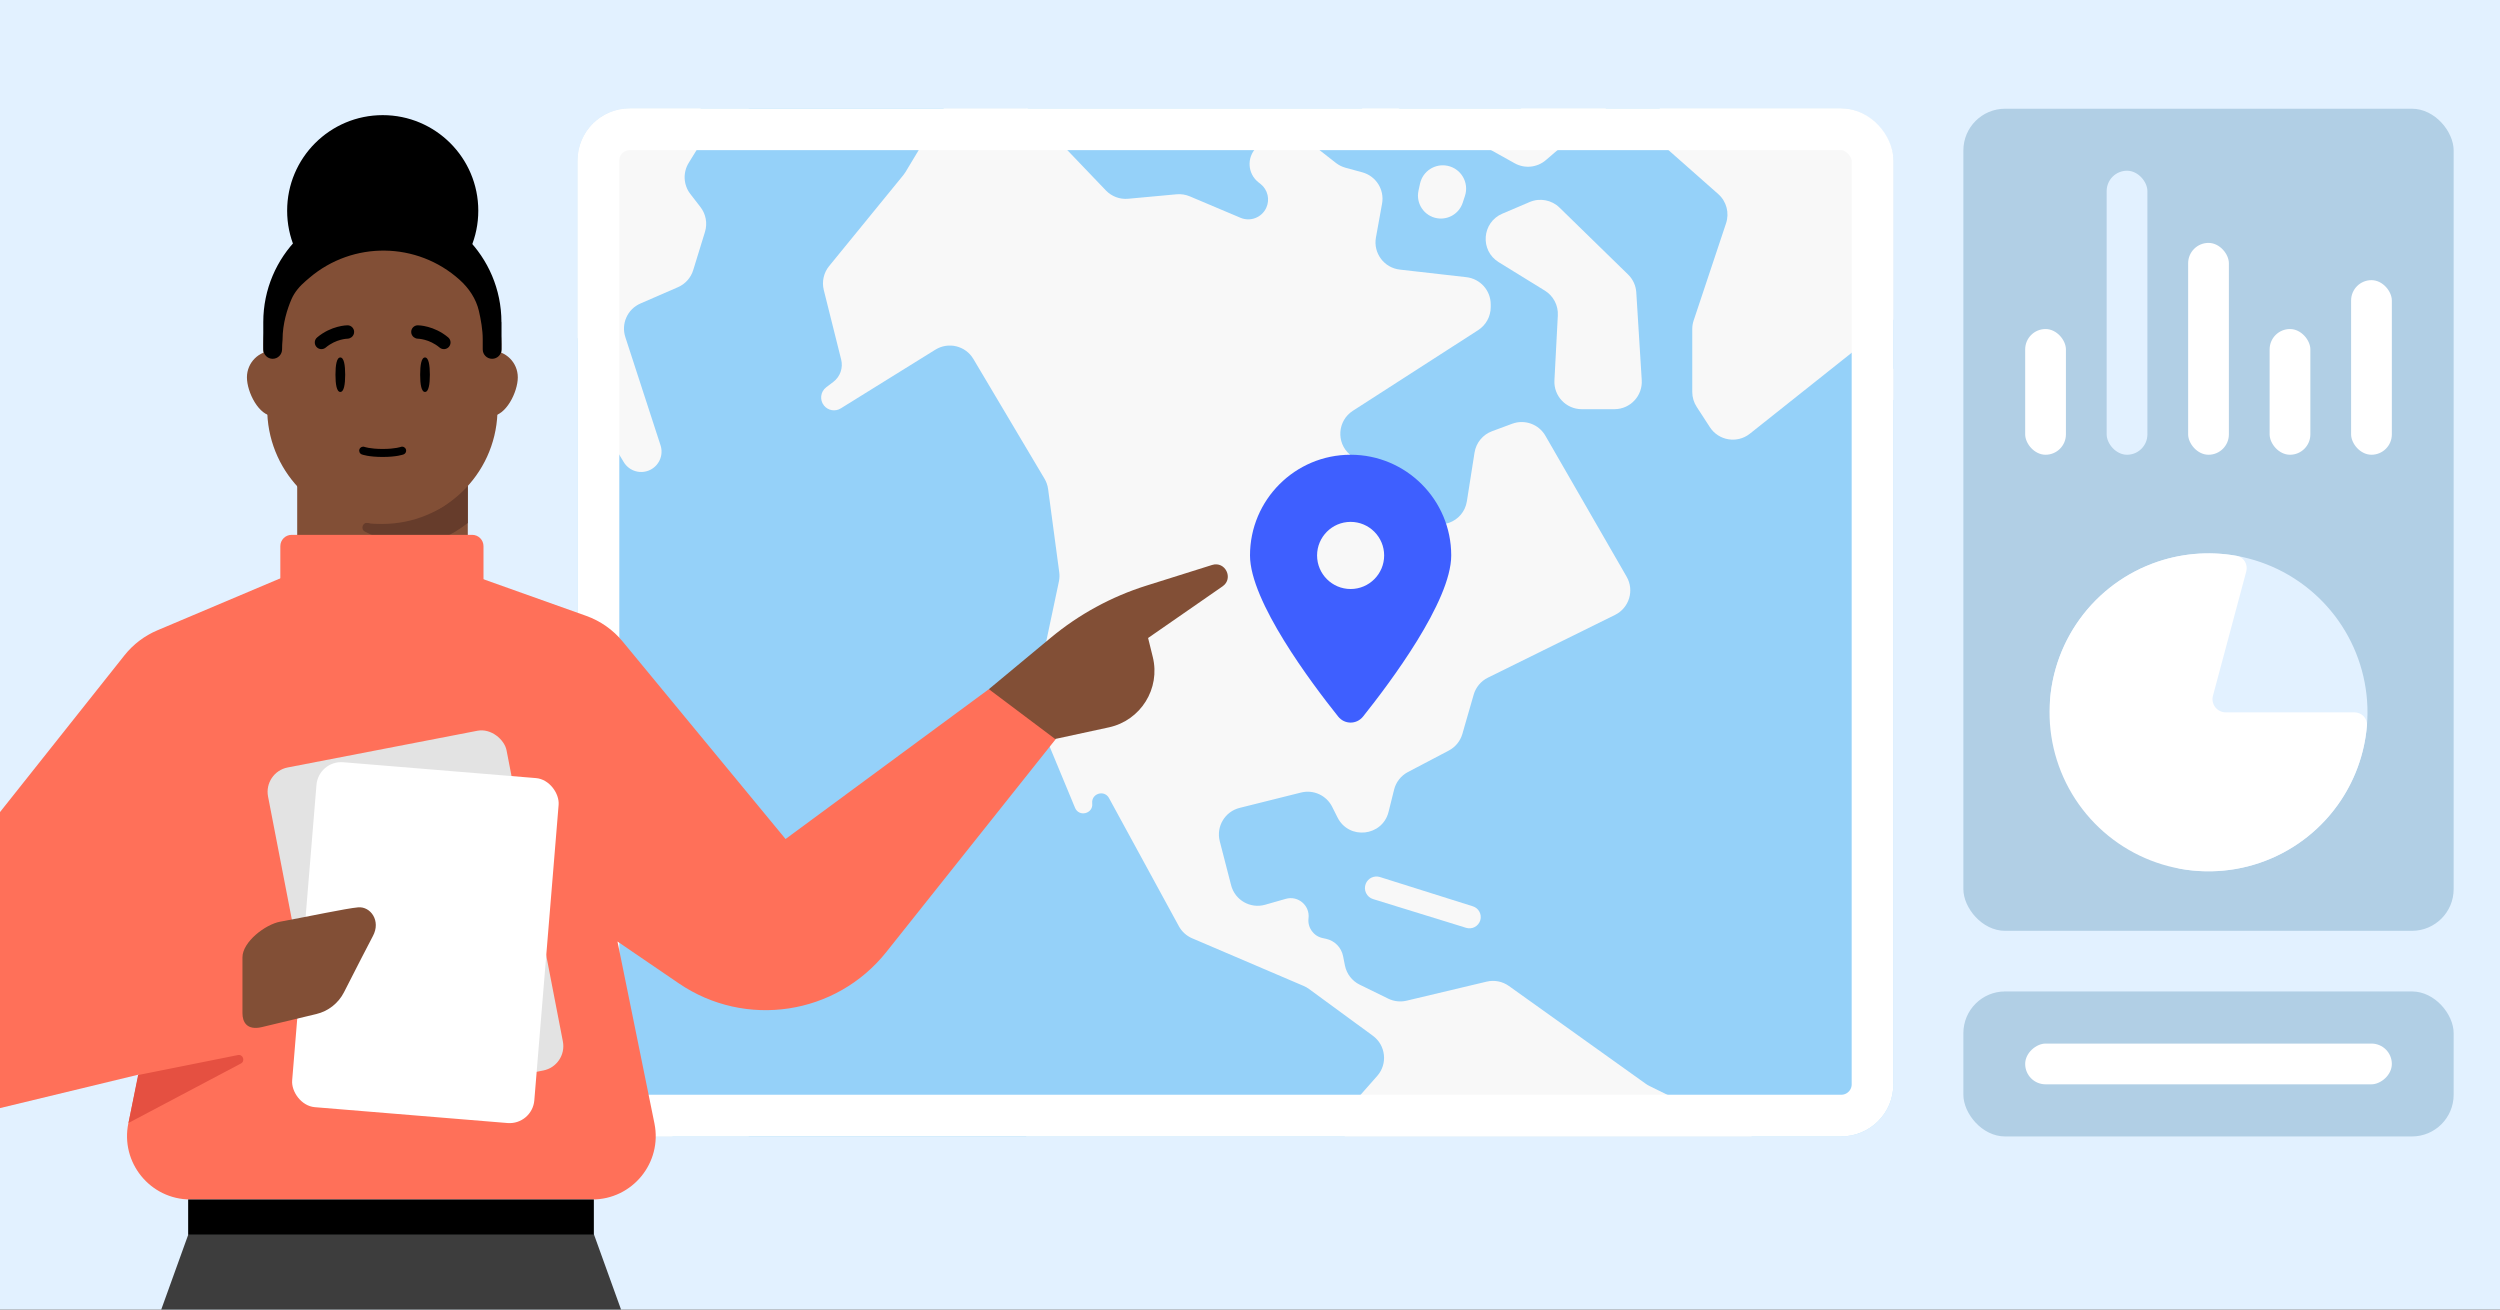 <svg fill="none" height="495" viewBox="0 0 945 495" width="945" xmlns="http://www.w3.org/2000/svg" xmlns:xlink="http://www.w3.org/1999/xlink"><rect x="0" y="0" width="945" height="495" fill="#333333" stroke="none"/><clipPath id="clip0_1471_1750"><path d="M0 0H945V495H0Z"/></clipPath><clipPath id="clip1_1471_1750"><rect height="388.591" rx="19.705" width="497.365" x="218.336" y="40.987"/></clipPath><g clip-path="url(#clip0_1471_1750)"><path d="M0 0H945V495H0Z" fill="#e2f1ff"/><rect fill="#b1cfe5" height="310.755" rx="15.764" width="185.326" x="742.155" y="41.097"/><rect fill="#b1cfe5" height="54.812" rx="15.764" width="185.326" x="742.155" y="374.766"/><rect fill="#ffffff" height="47.519" rx="7.7" width="15.4" x="765.518" y="124.374"/><rect fill="#ffffff" height="47.519" rx="7.7" width="15.4" x="857.917" y="124.374"/><rect fill="#ffffff" height="80.078" rx="7.7" width="15.4" x="827.117" y="91.815"/><rect fill="#ffffff" height="65.998" rx="7.7" width="15.4" x="888.716" y="105.895"/><rect fill="#e2f1ff" height="107.357" rx="7.7" width="15.4" x="796.318" y="64.536"/><rect fill="#ffffff" height="138.598" rx="7.7" transform="matrix(0 1 -1 0 1298.588 -509.644)" width="15.4" x="904.116" y="394.472"/><g clip-path="url(#clip1_1471_1750)"><rect fill="#ffffff" height="388.591" rx="19.705" width="497.365" x="218.336" y="40.987"/><path d="M-752.022-30.799H387.888V659.66H-752.022Z" fill="#95d1f9"/><path d="M-193.7 266.659-202.732 256.276C-205.882 252.655-211.108 251.675-215.356 253.908L-221.198 256.98C-224.008 258.457-225.141 261.896-223.76 264.754-222.411 267.544-223.456 270.903-226.151 272.434L-242.367 281.654C-245.68 283.538-249.761 283.448-252.989 281.419L-255.703 279.713C-258.327 278.063-260.073 275.325-260.462 272.25L-261.042 267.661C-261.454 264.406-260.297 261.149-257.925 258.882L-255.967 257.011C-254.763 255.86-253.299 255.017-251.699 254.554L-244.433 252.448C-240.045 251.177-237.652 246.455-239.222 242.165-240.397 238.951-239.366 235.346-236.669 233.24L-215.211 216.483C-212.73 214.546-211.279 211.573-211.279 208.425V203.976C-211.279 202.565-210.436 201.292-209.137 200.743-207.796 200.175-206.244 200.495-205.236 201.546L-200.905 206.061C-199.664 207.355-198.108 208.304-196.389 208.816L-188.538 211.152C-186.186 211.852-183.661 211.694-181.415 210.704L-175.379 208.045C-172.474 206.766-170.317 204.224-169.527 201.149L-168.618 197.609C-167.955 195.025-166.319 192.797-164.053 191.39L-159.169 188.359C-158.312 187.827-157.681 186.996-157.398 186.027-156.949 184.487-157.441 182.827-158.656 181.78L-164.997 176.317C-166.609 174.928-167.4 172.813-167.095 170.707-166.499 166.601-170.014 163.071-174.123 163.651-176.986 164.055-179.195 166.378-179.452 169.259L-181.428 191.346C-181.82 195.725-185.351 199.161-189.739 199.434L-190.154 199.46C-193.483 199.666-196.61 197.853-198.085 194.862L-199.592 191.806C-200.761 189.438-203.617 188.449-205.999 189.588-208.012 190.551-210.422 190.008-211.826 188.275L-215.132 184.199C-217.782 180.93-218.189 176.383-216.161 172.696L-191.966 128.69C-191.184 127.268-190.079 126.05-188.739 125.134L-169.986 112.31C-166.761 110.104-162.57 109.903-159.149 111.789L-127.918 129.006C-126.366 129.862-125.402 131.493-125.402 133.266-125.402 135.363-126.747 137.224-128.738 137.883L-138.64 141.161C-141.469 142.097-142.678 145.432-141.107 147.964-139.98 149.78-137.751 150.582-135.724 149.901L-125.483 146.458C-122.021 145.294-119.688 142.049-119.688 138.396-119.688 136.478-119.04 134.617-117.849 133.114L-115.268 129.856C-113.577 127.723-111.115 126.342-108.414 126.012L-84.25 123.056C-82.157 122.799-80.192 121.91-78.618 120.506L-73.362 115.817C-70.269 113.057-69.121 108.718-70.446 104.789L-72.122 99.816C-73.287 96.363-72.01 92.557-68.999 90.504-67.019 89.154-64.543 88.747-62.234 89.392L-53.569 91.812C-49.011 93.085-44.17 91.104-41.813 87L-13.036 36.909C-11.611 34.429-9.222 32.648-6.437 31.992L6.799 28.873C9.364 28.268 12.064 28.665 14.347 29.983L31.966 40.156C34.145 41.413 35.791 43.422 36.596 45.805L38.095 50.241C39.994 55.862 46.222 58.738 51.733 56.539L68.974 49.661C71.735 48.56 74.835 48.699 77.486 50.042L92.43 57.615C96.008 59.428 100.311 59.01 103.473 56.543L125.229 39.57C127.624 37.701 130.72 36.979 133.695 37.596L184.101 48.048C186.852 48.619 189.718 48.046 192.038 46.461L208.503 35.214C210.961 33.535 214.023 32.996 216.906 33.734L232.038 37.608C232.984 37.85 233.96 37.957 234.936 37.926L256.45 37.238C264.686 36.974 269.911 45.974 265.598 52.996L260.323 61.586C258.072 65.251 258.323 69.926 260.953 73.329L264.779 78.281C266.836 80.942 267.471 84.437 266.482 87.651L262.034 102.108C261.145 104.995 259.039 107.35 256.269 108.555L242.088 114.72C237.197 116.846 234.724 122.34 236.373 127.411L249.686 168.337C250.844 171.896 249.272 175.772 245.962 177.519 242.357 179.422 237.893 178.182 235.786 174.692L225.713 158.008C224.201 155.505 223.82 152.479 224.662 149.679L227.32 140.843C228.651 136.417 226.813 131.651 222.854 129.265 219.034 126.963 214.157 127.435 210.849 130.426L204.4 136.257C201.981 138.444 198.673 139.363 195.473 138.737L191.233 137.908C187.425 137.163 183.522 138.61 181.12 141.656L170.297 155.383C166.913 159.675 167.451 165.86 171.526 169.504L187.735 183.996C189.061 185.18 190.058 186.687 190.632 188.369L196.143 204.527C196.82 206.51 196.878 208.652 196.311 210.669L191.743 226.912C191.324 228.4 190.578 229.776 189.558 230.937L177.747 244.392C177.162 245.058 176.388 245.53 175.528 245.745 173.052 246.364 171.635 248.967 172.459 251.382L177.231 265.374C178.15 268.07 176.814 271.016 174.18 272.101 171.64 273.147 168.719 272.115 167.399 269.706L162.934 261.557C160.624 257.341 155.647 255.358 151.07 256.829 145.28 258.69 142.466 265.236 145.099 270.719L154.39 290.06C154.741 290.791 155.005 291.56 155.176 292.351L159.19 310.895C159.992 314.596 158.707 318.44 155.841 320.915L146.498 328.985C145.484 329.861 144.308 330.532 143.038 330.96L129.61 335.485C124.354 337.256 121.429 342.856 122.978 348.182L127.358 363.234C128.739 367.978 126.45 373.02 121.969 375.103L120.762 375.664C117.087 377.373 112.716 376.216 110.368 372.913L109.26 371.356C107.318 368.625 103.593 367.868 100.739 369.624 97.745 371.467 96.812 375.39 98.658 378.383L108.853 394.916C109.684 396.263 109.543 397.993 108.505 399.188 107.075 400.835 104.524 400.852 103.073 399.224L94.509 389.626C93.883 388.925 93.356 388.141 92.942 387.297L70.785 342.164C69.165 338.862 65.807 336.77 62.129 336.77 59.599 336.77 57.171 337.764 55.367 339.538L43.503 351.206C42.448 352.243 41.627 353.495 41.097 354.877L34.201 372.853C33.865 373.729 33.411 374.555 32.853 375.308L26.311 384.134C25.608 385.083 24.577 385.737 23.418 385.969 21.305 386.392 19.172 385.343 18.215 383.412L-1.004 344.611C-1.371 343.871-1.824 343.177-2.356 342.545L-14.061 328.62C-16.028 326.28-18.927 324.93-21.983 324.93H-27.589C-28.527 324.93-29.461 324.803-30.364 324.551L-60.518 316.159C-63.807 315.243-66.393 319.006-64.361 321.749-63.809 322.495-62.988 322.998-62.072 323.151L-50.748 325.047C-47.635 325.568-44.93 327.481-43.402 330.243L-43.245 330.526C-40.898 334.769-41.811 340.072-45.442 343.286L-60.68 356.771C-61.619 357.602-62.701 358.255-63.874 358.699L-74.272 362.636C-78.285 364.155-82.82 363.04-85.67 359.833L-106.148 336.796C-107.099 335.725-108.722 335.587-109.841 336.481-110.801 337.249-111.119 338.571-110.613 339.692L-98.926 365.571C-97.092 369.632-92.863 372.063-88.43 371.605L-72.555 369.963C-67.712 369.461-63.5 373.261-63.5 378.13-63.5 379.828-64.026 381.485-65.007 382.871L-94.297 424.282C-95.318 425.725-95.952 427.406-96.139 429.164L-101.589 480.448C-101.83 482.713-102.811 484.835-104.38 486.485L-145.583 529.813C-147.536 531.867-150.247 533.03-153.081 533.03H-163.736C-167.611 533.03-171.162 530.865-172.936 527.419L-191.59 491.19C-192.344 489.725-192.738 488.101-192.738 486.453V428.106C-192.738 427.031-192.906 425.962-193.235 424.938L-198.769 407.728C-199.603 405.136-201.424 402.977-203.839 401.719L-214.694 396.063C-216.064 395.349-217.577 394.951-219.121 394.898L-266.15 393.287C-270.358 393.143-274.059 390.463-275.51 386.509L-285.054 360.499C-285.902 358.187-285.898 355.648-285.042 353.339L-267.54 306.109C-266.674 303.771-264.993 301.825-262.806 300.628L-234.383 285.067C-233.315 284.482-232.152 284.09-230.947 283.91L-206.023 280.175C-202.343 279.623-198.65 281.09-196.352 284.016L-187.515 295.265C-185.553 297.763-182.553 299.221-179.377 299.221H-161.395C-160.842 299.221-160.289 299.265-159.744 299.353L-134.713 303.399C-133.014 303.673-131.273 303.52-129.647 302.952L-122.245 300.364C-118.063 298.902-116.04 294.164-117.877 290.133-119.324 286.957-122.764 285.191-126.188 285.867L-134.508 287.509C-138.948 288.385-143.378 285.956-145.027 281.742-146.988 276.731-144.326 271.102-139.208 269.44L-128.284 265.891C-126.84 265.422-125.31 265.277-123.803 265.465L-115.22 266.538C-109.73 267.225-104.671 263.472-103.737 258.019L-103.643 257.474C-102.704 251.992-106.265 246.748-111.707 245.6L-129.429 241.863C-136.539 240.363-142.94 246.468-141.779 253.642L-141.42 255.86C-140.71 260.25-143.449 264.461-147.75 265.59-150.227 266.24-152.287 267.956-153.374 270.273L-155.953 275.769C-156.7 277.363-158.026 278.614-159.661 279.268-163.072 280.633-166.957 279.104-168.522 275.779L-180.68 249.97C-181.51 248.209-183.472 247.284-185.358 247.764-187.792 248.384-189.087 251.042-188.074 253.34L-186.55 256.799C-186.367 257.214-186.145 257.611-185.888 257.985L-177.911 269.589C-175.673 272.843-176.896 277.328-180.476 278.996-183.677 280.487-187.481 279.098-188.967 275.895L-192.121 269.096C-192.53 268.213-193.062 267.393-193.7 266.659Z" fill="#f8f8f8"/><path d="M218.696 260.915 211.349 242.967C210.469 240.818 211.497 238.363 213.645 237.481 216.519 236.301 217.167 232.519 214.849 230.45L212.309 228.182C210.723 226.766 208.516 226.276 206.479 226.887 203.288 227.844 201.451 231.18 202.347 234.388L207.782 253.844C208.965 258.079 207.342 262.599 203.735 265.115L189.931 274.743C188.842 275.503 187.915 276.472 187.205 277.594L184.587 281.726C182.881 284.42 183.831 287.997 186.65 289.489 188.961 290.713 191.814 290.13 193.461 288.098L197.646 282.933C198.61 281.744 199.824 280.784 201.203 280.121L213.602 274.162C218.538 271.79 220.771 265.983 218.696 260.915Z" fill="#f8f8f8"/><path d="M255.169 429.794 211.31 417.035C209.26 416.438 207.076 417.393 206.121 419.303 205.215 421.115 205.657 423.312 207.194 424.633L224.323 439.35C226.2 440.962 228.592 441.849 231.067 441.849H237.633C238.774 441.849 239.907 442.037 240.986 442.407L250.18 445.556C255.949 447.531 261.799 442.796 261.068 436.743 260.671 433.454 258.35 430.719 255.169 429.794Z" fill="#f8f8f8"/><path d="M283.033-30.799H1397.123V659.66H283.033Z" fill="#95d1f9"/><g fill="#f8f8f8"><path d="M317.964 135.926 311.391 109.632C310.599 106.465 311.348 103.111 313.411 100.581L341.444 66.218C341.755 65.837 342.038 65.434 342.292 65.012L361.979 32.297C365.496 26.452 373.608 25.55 378.323 30.48L418.019 71.98C420.201 74.261 423.304 75.421 426.448 75.131L444.744 73.442C446.441 73.286 448.152 73.551 449.722 74.215L468.916 82.325C472.632 83.895 476.925 82.244 478.631 78.588 480.103 75.433 479.211 71.681 476.476 69.526L475.683 68.901C471.587 65.674 471.192 59.608 474.836 55.878L478.248 52.384C481.934 48.611 487.869 48.213 492.025 51.463L504.962 61.578C506.045 62.424 507.286 63.047 508.613 63.409L514.961 65.14C520.136 66.552 523.375 71.685 522.421 76.964L520.104 89.783C519.04 95.668 523.173 101.227 529.115 101.905L554.314 104.778C559.542 105.375 563.49 109.798 563.49 115.06V116.092C563.49 119.611 561.701 122.888 558.743 124.793L511.386 155.279C505.602 159.002 504.994 167.228 510.167 171.762L537.434 195.661C543.563 201.033 553.209 197.54 554.477 189.489L557.375 171.086C557.957 167.388 560.492 164.293 564.003 162.993L571.604 160.177C576.337 158.425 581.644 160.342 584.164 164.715L614.866 217.992C617.85 223.17 615.84 229.793 610.48 232.438L562.416 256.162C559.806 257.451 557.859 259.779 557.053 262.576L552.778 277.413C551.997 280.123 550.144 282.397 547.647 283.709L532.194 291.829C529.58 293.202 527.677 295.626 526.965 298.492L524.882 306.866C522.564 316.185 509.906 317.596 505.594 309.016L503.56 304.969C501.386 300.643 496.502 298.402 491.804 299.577L468.584 305.382C463.01 306.775 459.638 312.443 461.074 318.007L465.363 334.626C466.817 340.26 472.63 343.589 478.225 341.99L486.01 339.766C490.686 338.43 495.211 342.295 494.622 347.122 494.198 350.602 496.49 353.833 499.915 354.582L501.282 354.881C504.515 355.588 507.022 358.142 507.671 361.387L508.384 364.952C509.017 368.114 511.087 370.8 513.983 372.217L524.751 377.487C526.906 378.542 529.361 378.815 531.695 378.259L561.958 371.059C564.868 370.366 567.936 370.967 570.37 372.706L622.074 409.655C622.532 409.983 623.017 410.272 623.523 410.521L664.008 430.437C668.642 432.717 670.886 438.063 669.267 442.967L659.016 474.011C658.46 475.696 657.48 477.21 656.17 478.406L627.727 504.391C626.555 505.462 625.645 506.788 625.067 508.266L616.673 529.755C616.228 530.895 615.584 531.947 614.772 532.861L575.921 576.612C573.407 579.443 572.64 583.421 573.92 586.983L587.099 623.653C588.756 628.266 586.225 633.329 581.54 634.77 577.545 636 573.246 634.176 571.353 630.45L550.528 589.45C549.64 587.702 549.267 585.737 549.453 583.785L557.912 494.781C558.172 492.043 557.331 489.314 555.575 487.197L509.867 432.078C506.614 428.155 506.701 422.447 510.073 418.626L520.587 406.71C524.613 402.147 523.852 395.112 518.943 391.516L494.831 373.852C494.195 373.386 493.507 372.995 492.782 372.685L450.631 354.671C448.493 353.758 446.725 352.151 445.612 350.109L419.203 301.668C417.422 298.402 412.442 299.974 412.86 303.671 413.3 307.571 407.865 308.975 406.362 305.349L391.402 269.282C390.713 267.62 390.543 265.788 390.915 264.028L400.261 219.823C400.505 218.668 400.55 217.48 400.393 216.309L396.184 184.865C395.999 183.482 395.537 182.152 394.824 180.953L367.931 135.682C364.972 130.701 358.5 129.12 353.577 132.175L317.809 154.376C315.729 155.667 313.013 155.207 311.474 153.302 309.753 151.171 310.136 148.039 312.319 146.385L314.995 144.356C317.584 142.394 318.752 139.077 317.964 135.926Z"/><path d="M556.743 342.584 521.618 331.52C519.433 330.832 517.088 331.95 516.247 334.08 515.314 336.445 516.59 339.103 519.019 339.853L554.205 350.72C556.482 351.423 558.893 350.122 559.556 347.833 560.199 345.61 558.95 343.279 556.743 342.584Z"/><path d="M583.957 109.858 566.503 99.1C559.358 94.695 560.154 84.064 567.875 80.772L578.212 76.365C582.055 74.726 586.507 75.559 589.497 78.477L615.417 103.769C617.253 105.561 618.358 107.972 618.518 110.533L620.578 143.684C620.948 149.64 616.217 154.674 610.25 154.674H597.909C591.982 154.674 587.266 149.705 587.575 143.786L588.861 119.208C589.058 115.429 587.178 111.844 583.957 109.858Z"/><path d="M552.898 76.648 553.752 74.051C555.392 69.057 552.326 63.747 547.181 62.672 542.44 61.681 537.787 64.702 536.764 69.437L536.186 72.109C535.139 76.949 538.351 81.681 543.235 82.495 547.458 83.198 551.562 80.715 552.898 76.648Z"/><path d="M535.347 28.226 535.274 27.643C534.681 22.9 530.917 19.18 526.167 18.644L521.648 18.133C518.932 17.827 516.206 18.607 514.063 20.303L512.464 21.569C507.987 25.114 507.227 31.616 510.768 36.097L513.751 39.873C517.858 45.071 525.724 45.125 529.902 39.983L533.11 36.035C534.889 33.845 535.697 31.025 535.347 28.226Z"/><path d="M644.103 9.211 584.324 60.53C581.035 63.354 576.334 63.828 572.547 61.718L563.511 56.684C561.232 55.414 559.819 53.01 559.819 50.401 559.819 46.429 563.039 43.209 567.011 43.209H568.986C570.808 43.209 572.589 42.666 574.101 41.649L580.807 37.14C584.764 34.479 586.391 29.457 584.744 24.98L581.553 16.305C579.954 11.957 581.439 7.076 585.19 4.356L600.871-7.017C602.638-8.299 604.764-8.989 606.947-8.989L637.362-8.989C646.966-8.989 651.389 2.956 644.103 9.211Z"/><path d="M649.489 73.352 628.793 55.07C623.735 50.602 624.239 42.565 629.817 38.764L671.108 10.625C672.601 9.607 674.335 8.998 676.137 8.859L723.134 5.222C728.132 4.836 732.688 8.086 733.948 12.938L737.897 28.138C738.433 30.204 738.318 32.385 737.567 34.382L725.04 67.695C724.666 68.69 724.448 69.736 724.392 70.798L722.286 111.11C722.132 114.071 720.714 116.824 718.392 118.67L661.451 163.938C656.671 167.738 649.657 166.594 646.332 161.472L641.343 153.787C640.255 152.11 639.675 150.153 639.675 148.153V124.398C639.675 123.285 639.854 122.18 640.206 121.125L652.455 84.38C653.767 80.442 652.6 76.1 649.489 73.352Z"/><path d="M729.94 151.543 720.344 152.415C716.898 152.729 713.722 150.532 712.8 147.197 711.422 142.216 715.618 137.461 720.732 138.21L723.478 138.612C723.908 138.675 724.342 138.706 724.777 138.706H729.357C734.138 138.706 737.248 143.738 735.11 148.014 734.114 150.006 732.158 151.341 729.94 151.543Z"/></g></g><path d="M515.226 270.866C525.388 258.137 548.564 227.287 548.564 209.959 548.564 188.943 531.529 171.893 510.532 171.893 489.535 171.893 472.5 188.943 472.5 209.959 472.5 227.287 495.676 258.137 505.837 270.866 508.274 273.899 512.79 273.899 515.226 270.866ZM510.532 222.648C503.54 222.648 497.855 216.958 497.855 209.959 497.855 202.961 503.54 197.27 510.532 197.27 517.524 197.27 523.209 202.961 523.209 209.959 523.209 216.958 517.524 222.648 510.532 222.648Z" fill="#3e5fff"/><rect height="372.826" rx="11.823" stroke="#ffffff" stroke-width="15.764" width="481.6" x="226.218" y="48.869"/><path d="M779.709 269.262C776.955 269.262 774.702 267.026 774.93 264.281 775.827 253.491 779.627 243.11 785.97 234.258 793.284 224.052 803.611 216.393 815.501 212.357 827.391 208.321 840.247 208.11 852.262 211.755 864.278 215.4 874.85 222.717 882.494 232.679 890.138 242.64 894.469 254.746 894.88 267.296 895.291 279.845 891.761 292.209 884.785 302.649 877.809 313.089 867.738 321.082 855.986 325.505 845.795 329.341 834.783 330.324 824.129 328.398 821.419 327.909 819.842 325.153 820.555 322.493L833.136 275.539C833.984 272.372 831.598 269.262 828.32 269.262L779.709 269.262Z" fill="#e2f1ff"/><path d="M889.926 269.262C892.68 269.262 894.934 271.498 894.705 274.243 893.808 285.033 890.008 295.414 883.665 304.266 876.351 314.472 866.024 322.131 854.134 326.167 842.244 330.204 829.389 330.414 817.373 326.769 805.357 323.124 794.785 315.807 787.141 305.845 779.497 295.884 775.166 283.778 774.755 271.228 774.344 258.679 777.875 246.315 784.851 235.875 791.827 225.435 801.898 217.442 813.649 213.019 823.841 209.183 834.852 208.2 845.507 210.126 848.217 210.615 849.793 213.371 849.081 216.031L836.499 262.985C835.651 266.152 838.037 269.262 841.316 269.262H889.926Z" fill="#ffffff"/><path d="M373.8 260.498 397.212 241.05C407.858 232.207 420.125 225.522 433.328 221.37L458.168 213.557C463.146 211.991 466.417 218.669 462.129 221.643L433.98 241.162 435.752 248.34C438.706 260.3 431.196 272.337 419.155 274.943L399.034 279.298 385.879 288.897 373.8 260.498Z" fill="#824f36"/><path d="M247.381 424.656C250.4 439.509 239.047 453.401 223.89 453.401H71.993C56.775 453.401 45.409 439.404 48.533 424.51L52.372 406.208-15.59 422.627C-46.465 430.086-69.33 394.286-49.578 369.411L47.06 247.701C50.343 243.566 54.611 240.322 59.474 238.267L112.028 216.046 174.581 216.046 221.574 232.792C226.94 234.704 231.688 238.035 235.313 242.429L296.941 317.148 373.783 260.51 399.004 279.461 335.04 359.847C316.029 383.738 281.804 388.91 256.582 371.704L233.404 355.892 247.381 424.656Z" fill="#ff7059"/><circle cx="144.666" cy="79.648" fill="#000000" r="36.127"/><path d="M176.829 148.159V219.307C176.829 221.325 175.543 223.102 173.632 223.719L170.398 224.766C153.601 230.172 135.533 230.172 118.751 224.766L115.539 223.719C113.628 223.102 112.342 221.325 112.342 219.33V148.159H176.837 176.829Z" fill="#824f36"/><path d="M176.827 183.561 176.83 197.702C170.458 202.566 164.532 205.477 155.926 205.477 149.397 205.477 143.259 203.844 137.896 200.922 136.151 199.974 137.144 197.271 139.092 197.647 141.514 198.144 145.868 197.647 148.433 197.647 166.711 193.489 166.897 192.628 176.827 183.561Z" fill="#663c2b"/><path d="M113.468 142.636C113.468 137.053 108.961 132.558 103.408 132.558 97.856 132.558 93.339 137.053 93.339 142.636 93.339 148.22 97.847 157.286 103.408 157.286 108.969 157.286 113.468 148.185 113.468 142.636Z" fill="#824f36"/><path d="M195.729 142.636C195.729 137.053 191.221 132.558 185.66 132.558 180.099 132.558 175.591 137.053 175.591 142.636 175.591 148.22 180.099 157.286 185.66 157.286 191.221 157.286 195.729 148.185 195.729 142.636Z" fill="#824f36"/><path d="M144.526 198.044C121.159 198.044 101.971 179.582 101.039 156.237L99.562 132.598C98.534 107.023 118.974 85.726 144.535 85.726 170.096 85.726 190.527 107.023 189.508 132.598L188.031 156.237C187.099 179.582 167.902 198.044 144.535 198.044H144.526Z" fill="#824f36"/><g fill="#000000"><path d="M130.479 141.641C130.479 145.242 130.023 148.159 128.642 148.159 127.261 148.159 126.805 145.242 126.805 141.641 126.805 138.04 127.261 135.123 128.642 135.123 130.023 135.123 130.479 138.04 130.479 141.641Z"/><path d="M162.49 141.641C162.49 145.242 162.034 148.159 160.653 148.159 159.273 148.159 158.816 145.242 158.816 141.641 158.816 138.04 159.273 135.123 160.653 135.123 162.034 135.123 162.49 138.04 162.49 141.641Z"/><path d="M132.871 127.479C133.484 127.003 133.873 126.268 133.864 125.446 133.847 124.08 132.732 122.956 131.35 122.964 131.081 122.966 125.25 123.042 119.893 127.531 118.822 128.421 118.683 129.987 119.573 131.076 120.463 132.14 122.045 132.278 123.116 131.388 127.03 128.093 131.33 128.024 131.385 128.023 131.937 128.015 132.447 127.781 132.871 127.479Z"/><path d="M156.424 127.479C155.811 127.003 155.422 126.268 155.431 125.446 155.448 124.08 156.563 122.956 157.945 122.964 158.214 122.966 164.045 123.042 169.402 127.531 170.473 128.421 170.612 129.987 169.722 131.076 168.832 132.14 167.25 132.278 166.179 131.388 162.265 128.093 157.965 128.024 157.91 128.024 157.357 128.015 156.848 127.781 156.424 127.479Z"/><path clip-rule="evenodd" d="M137.816 168.936C137.038 168.644 136.17 169.035 135.873 169.812 135.575 170.592 135.965 171.466 136.745 171.765 136.93 171.836 137.122 171.892 137.313 171.945 137.65 172.038 138.137 172.157 138.784 172.273 140.079 172.506 142.009 172.729 144.647 172.729 147.285 172.729 149.215 172.506 150.51 172.273 151.157 172.157 151.644 172.038 151.981 171.945 152.173 171.891 152.362 171.831 152.549 171.765 153.329 171.466 153.719 170.592 153.421 169.812 153.124 169.035 152.256 168.644 151.478 168.936 151.478 168.936 151.477 168.937 151.476 168.937 151.456 168.944 151.356 168.979 151.172 169.03 150.927 169.098 150.531 169.196 149.975 169.296 148.865 169.495 147.114 169.704 144.647 169.704 142.18 169.704 140.429 169.495 139.319 169.296 138.763 169.196 138.367 169.098 138.122 169.03 137.938 168.979 137.838 168.944 137.818 168.937 137.817 168.937 137.816 168.936 137.816 168.936Z" fill-rule="evenodd"/><path d="M189.577 132.083V121.763H189.542C189.542 96.905 169.387 76.723 144.535 76.723 119.682 76.723 99.519 96.905 99.519 121.763V132.057C99.519 134.01 101.099 135.626 103.068 135.626 105.037 135.626 106.626 134.01 106.626 132.057 106.626 130.855 106.686 129.628 106.807 128.392 106.807 122.269 108.622 116.741 110.141 113.187 111.332 110.399 113.349 108.093 115.658 106.126L116.955 105.021C133.384 91.026 157.628 91.332 173.699 105.735V105.735C177.242 108.911 179.965 112.938 181.032 117.575 181.784 120.843 182.47 124.755 182.47 128.159V132.083C182.47 134.045 184.059 135.626 186.019 135.626 187.979 135.626 189.577 134.045 189.577 132.083Z"/></g><path d="M105.966 206.45C105.966 204.086 107.882 202.17 110.246 202.17H178.479C180.843 202.17 182.76 204.086 182.76 206.45V239.13H105.966V206.45Z" fill="#ff7059"/><path d="M71.232 466.493H224.473L259.175 562.733C267.71 586.405 271.718 611.471 270.989 636.624L262.569 927.226H33.137L24.716 636.624C23.988 611.471 27.995 586.405 36.531 562.733L71.232 466.493Z" fill="#3d3d3d"/><path d="M71.124 453.401H224.476V466.693H71.124Z" fill="#000000"/><path d="M89.925 398.815 52.198 406.367 48.577 424.477 91.061 402.008C92.807 401.084 91.861 398.428 89.925 398.815Z" fill="#e55041"/><rect fill="#e3e3e3" height="130.783" rx="9.373" transform="matrix(.982 -.19 .19 .982 -53.712 24.292)" width="91.811" x="99.609" y="291.768"/><rect fill="#ffffff" height="130.783" rx="9.373" transform="matrix(.997 .082 -.082 .997 23.965 -8.902)" width="91.811" x="120.343" y="287.251"/><path d="M105.964 348.379C100.25 349.428 91.649 356.056 91.649 361.875V383.048C91.649 386.212 93.254 389.617 99.01 388.235 103.07 387.252 112.81 384.93 119.581 383.306 124.098 382.224 127.908 379.226 130.021 375.088 133.814 367.653 139.653 356.222 140.934 353.866 144.095 348.063 140.044 342.551 135.361 342.976 130.836 343.384 116.853 346.381 105.956 348.388L105.964 348.379Z" fill="#824f36"/></g></svg>